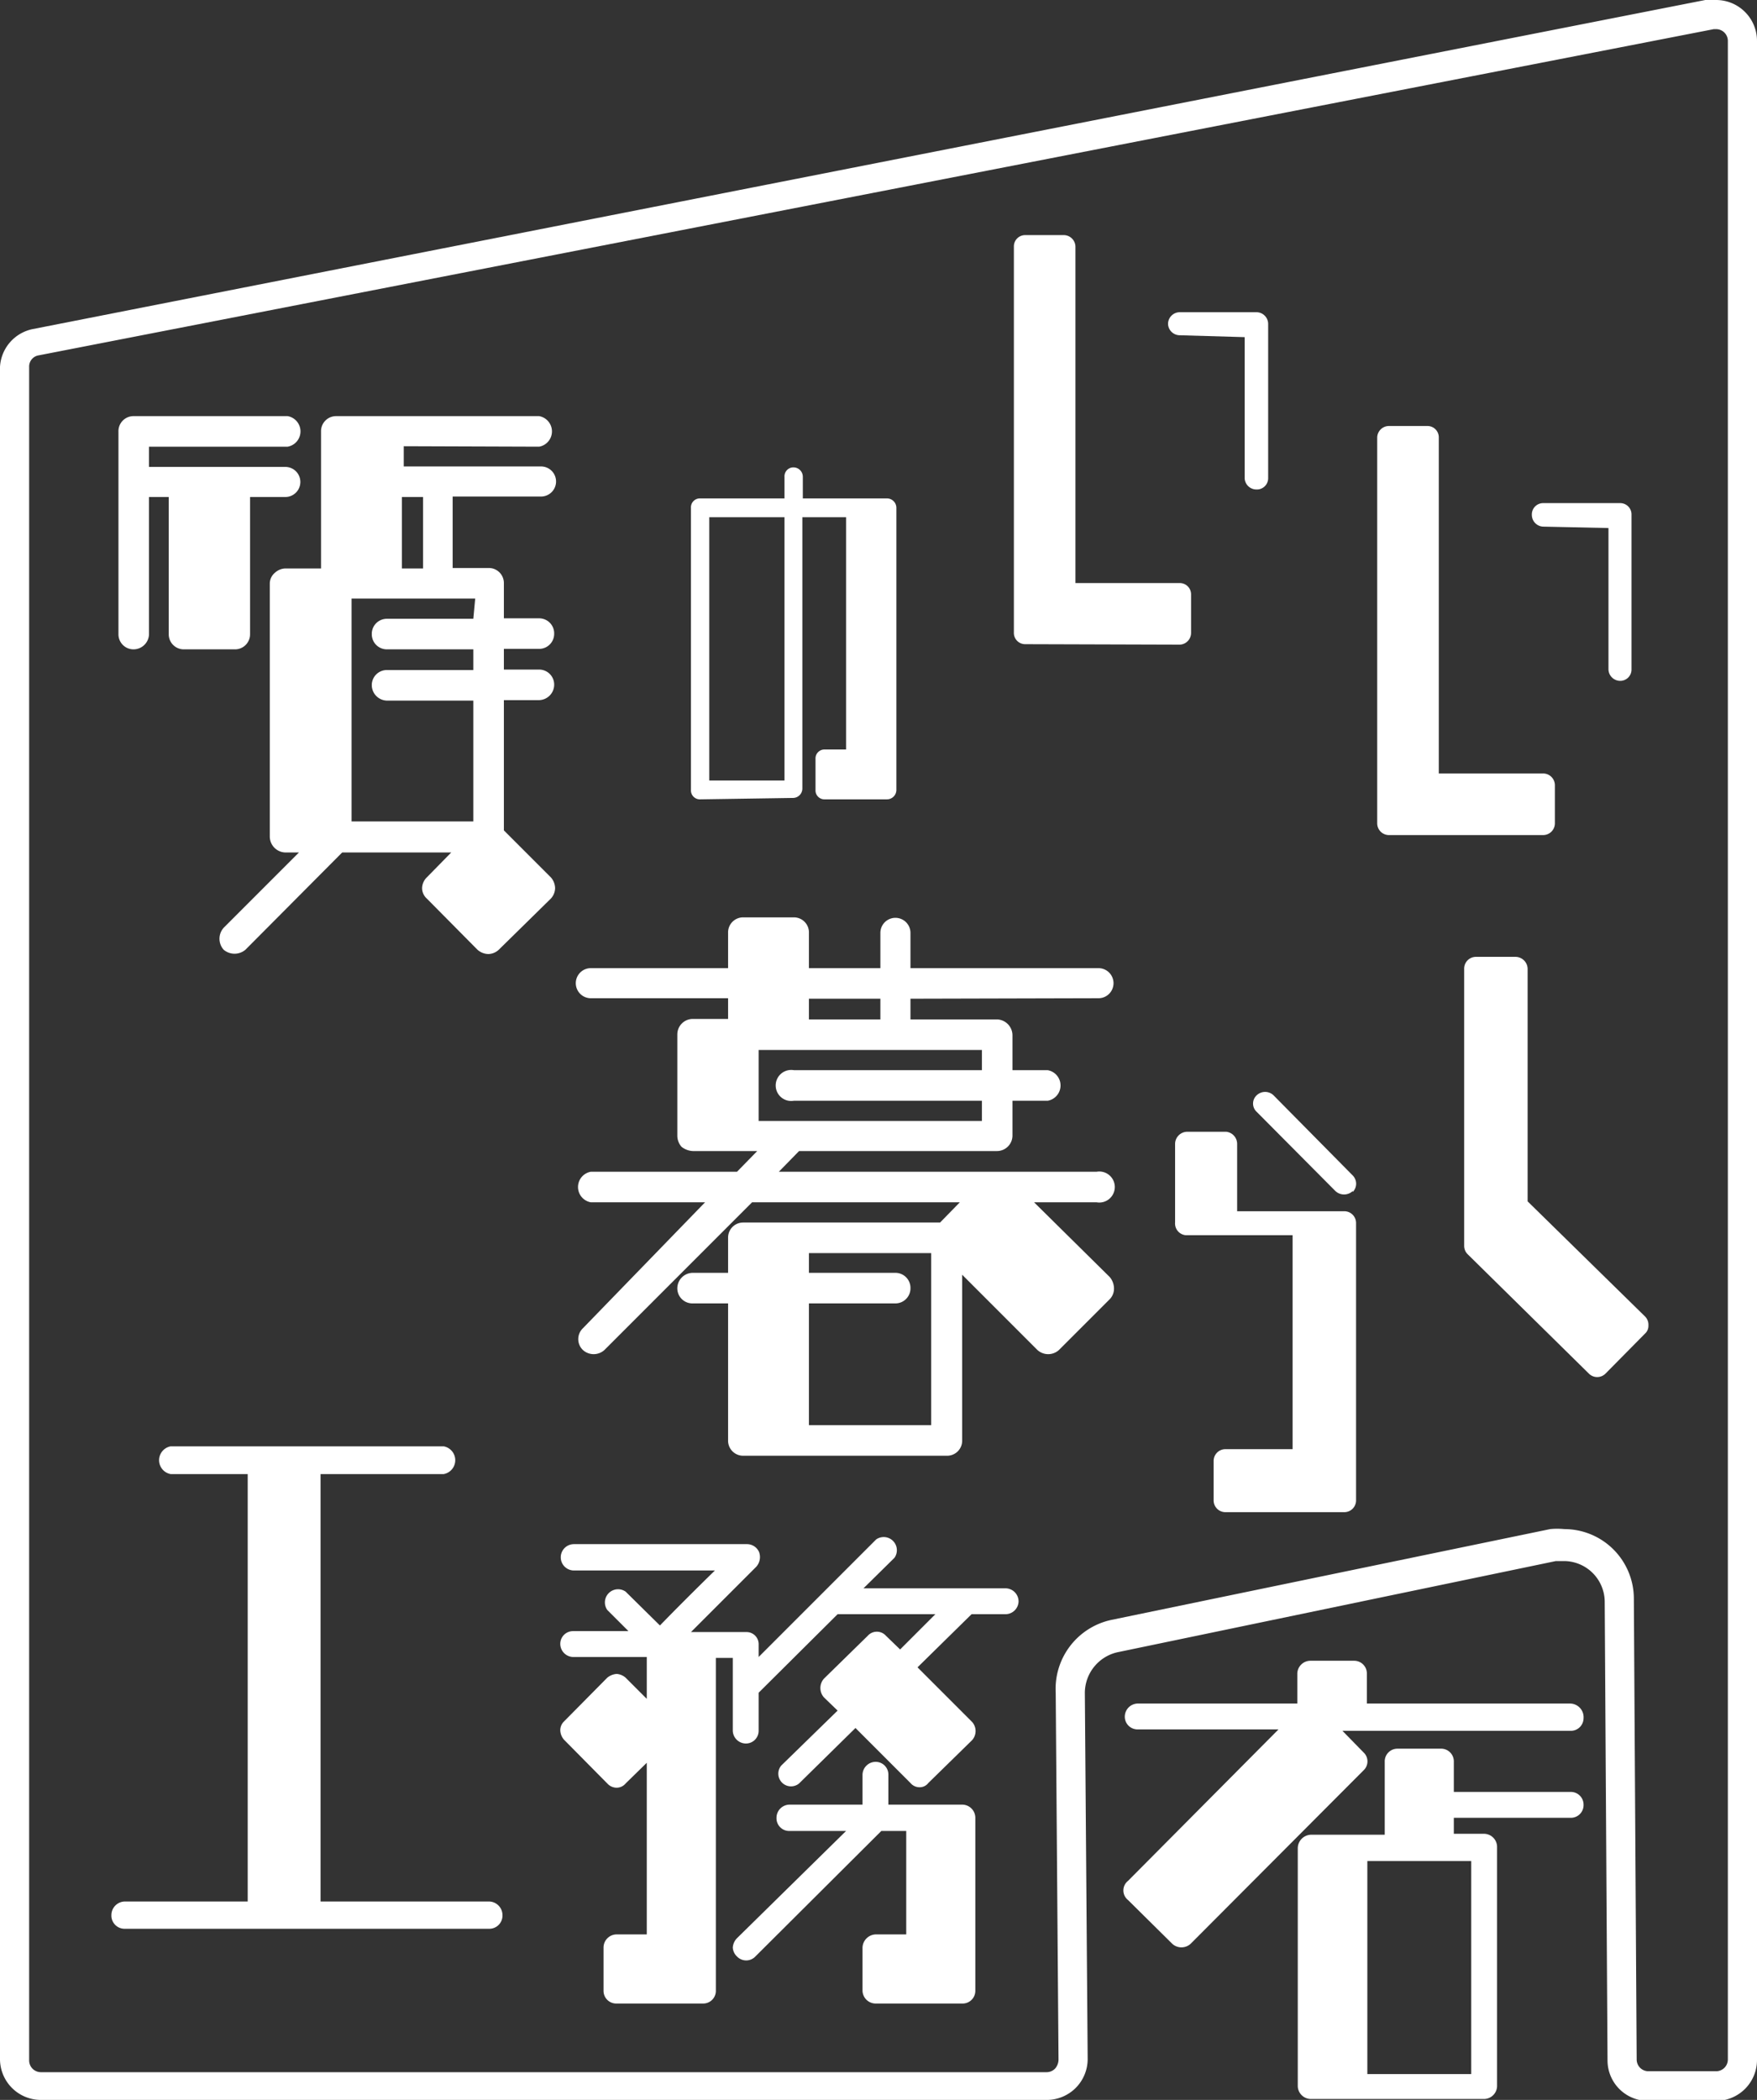 <svg xmlns="http://www.w3.org/2000/svg" viewBox="0 0 37.38 44.66"><rect x="0" y="0" width="37.38" height="44.66" fill="#333333" stroke="none"/><defs><style>.cls-1{fill:#fff;}</style></defs><g id="レイヤー_2" data-name="レイヤー 2"><g id="PC"><path class="cls-1" d="M36.51.62h0a.25.25,0,0,1,.25.25V43.8a.25.25,0,0,1-.25.25H35.07a.25.25,0,0,1-.25-.25L34.76,34a1.48,1.48,0,0,0-1.48-1.48,1.53,1.53,0,0,0-.3,0l-9.33,1.93A1.5,1.5,0,0,0,22.46,36l.06,7.81a.3.3,0,0,1-.07.18.25.25,0,0,1-.18.08H.87a.25.25,0,0,1-.25-.25V7.8a.24.24,0,0,1,.19-.24L36.46.62h0m0-.62-.18,0L.69,7A.87.87,0,0,0,0,7.8v36a.87.87,0,0,0,.87.86h21.4a.87.87,0,0,0,.87-.87L23.08,36a.89.89,0,0,1,.69-.86L33.1,33.2l.18,0a.87.87,0,0,1,.86.86l.06,9.76a.86.86,0,0,0,.87.86h1.44a.87.87,0,0,0,.87-.86V.87A.87.87,0,0,0,36.51,0Z"/><path class="cls-1" d="M33.69,36.54a.27.27,0,0,1-.28.27H28.56l.45.46a.26.26,0,0,1,0,.38l-3.68,3.69a.29.29,0,0,1-.39,0L24,40.41A.26.26,0,0,1,24,40l3.2-3.22h-3a.27.27,0,0,1-.27-.27.28.28,0,0,1,.27-.28h3.4v-.64a.28.28,0,0,1,.28-.27h.93a.27.27,0,0,1,.27.27v.64h4.32A.29.29,0,0,1,33.69,36.54Zm0,1.84a.27.27,0,0,1-.28.28H30.93V39h.65a.28.28,0,0,1,.27.28v5.09a.28.28,0,0,1-.27.27H27.89a.28.28,0,0,1-.28-.27V39.3a.29.29,0,0,1,.28-.28h1.57V37.47a.27.27,0,0,1,.27-.28h.92a.27.27,0,0,1,.28.28v.64h2.48A.27.27,0,0,1,33.69,38.38Zm-2.39,1.2H29.09v4.53H31.3Z"/><path class="cls-1" d="M3.59,13.49V10.57H3.17v2.92a.33.33,0,0,1-.33.32.32.32,0,0,1-.32-.32V9.18a.32.32,0,0,1,.32-.33H6.12a.33.33,0,0,1,0,.65H3.17v.43h2.9a.32.32,0,1,1,0,.64H5.32v2.92a.32.32,0,0,1-.33.32H3.92A.32.32,0,0,1,3.59,13.49Zm5-4v.43h2.92a.32.32,0,1,1,0,.64H9.63v1.52h.76a.32.32,0,0,1,.33.32v.75h.75a.32.32,0,0,1,.32.33.32.32,0,0,1-.32.32h-.75v.44h.75a.32.32,0,0,1,.32.33.33.33,0,0,1-.32.32h-.75v2.77l1,1a.36.36,0,0,1,.09.23.34.34,0,0,1-.09.22L10.61,20.2a.34.34,0,0,1-.22.09.36.36,0,0,1-.23-.09L9.08,19.11a.3.3,0,0,1-.1-.22.33.33,0,0,1,.1-.23l.52-.53H7.28L5.22,20.2a.36.36,0,0,1-.46,0,.35.35,0,0,1,0-.47l1.6-1.6H6.07a.34.34,0,0,1-.33-.33V12.41a.3.3,0,0,1,.11-.23.34.34,0,0,1,.22-.09h.76V9.18a.32.32,0,0,1,.32-.33h4.32a.33.33,0,0,1,0,.65Zm1.52,3.24H7.48v4.74h2.59V14.9H8.23a.33.33,0,0,1-.32-.32.32.32,0,0,1,.32-.33h1.84v-.44H8.23a.32.32,0,0,1-.32-.32.32.32,0,0,1,.32-.33h1.84ZM8.55,10.57v1.52H9V10.57Z"/><path class="cls-1" d="M19.37,21.24v.44h1.84a.34.34,0,0,1,.33.33v.75h.75a.33.33,0,0,1,0,.65h-.75v.75a.33.33,0,0,1-.33.32H17l-.43.44h6.76a.33.33,0,1,1,0,.65H22l1.61,1.59a.38.38,0,0,1,.09.24.32.32,0,0,1-.09.23l-1.08,1.08a.34.34,0,0,1-.46,0l-1.6-1.6v3.52a.32.32,0,0,1-.32.33H15.81a.32.32,0,0,1-.32-.33V27.72h-.75a.32.32,0,0,1-.33-.32.33.33,0,0,1,.33-.33h.75v-.75a.32.32,0,0,1,.32-.32H20l.42-.43H16l-3.14,3.14a.34.34,0,0,1-.46,0,.32.32,0,0,1,0-.46L15,25.57H12.57a.33.33,0,0,1,0-.65h3.11l.43-.44H14.74a.42.42,0,0,1-.24-.09.36.36,0,0,1-.09-.23V22a.33.33,0,0,1,.33-.33h.75v-.44H12.57a.32.32,0,1,1,0-.64h2.92v-.75a.32.32,0,0,1,.32-.33h1.08a.32.32,0,0,1,.32.33v.75h1.52v-.75a.32.32,0,1,1,.64,0v.75h4a.32.32,0,1,1,0,.64Zm1.52,1.09H16.14v1.51h4.75v-.43h-4a.33.33,0,1,1,0-.65h4Zm-2.16-1.09H17.21v.44h1.52Zm1.08,5.41h-2.6v.42h1.84a.32.32,0,0,1,.32.33.32.32,0,0,1-.32.32H17.21v2.59h2.6Z"/><path class="cls-1" d="M14.9,17a.19.19,0,0,1-.2-.2v-6a.19.19,0,0,1,.2-.2h1.79v-.46a.19.19,0,0,1,.2-.2.2.2,0,0,1,.19.2v.46h1.79a.2.2,0,0,1,.2.2v6a.2.2,0,0,1-.2.2H17.55a.19.19,0,0,1-.2-.2v-.66a.19.19,0,0,1,.2-.2H18V11h-.93v5.77a.2.2,0,0,1-.19.2Zm.19-.4h1.6V11h-1.6Z"/><path class="cls-1" d="M26.32,24.33v1.43H28.6a.25.25,0,0,1,.25.25v5.9a.25.25,0,0,1-.25.25H26.07a.25.25,0,0,1-.25-.25v-.84a.25.25,0,0,1,.25-.25H27.5V26.27H25.23A.25.25,0,0,1,25,26V24.33a.26.26,0,0,1,.25-.26h.84A.26.26,0,0,1,26.32,24.33Zm2.46,1a.27.27,0,0,1-.37,0l-1.67-1.68a.24.24,0,0,1,0-.36.26.26,0,0,1,.35,0L28.78,25A.25.25,0,0,1,28.78,25.35Z"/><path class="cls-1" d="M21.67,34.06a.28.28,0,0,1-.28.27h-.72a0,0,0,0,1,0,0l-1.15,1.13,1.16,1.16a.29.29,0,0,1,0,.39l-.93.91a.23.23,0,0,1-.18.09.25.25,0,0,1-.2-.09l-1.17-1.17L17,37.93a.27.27,0,0,1-.38-.38l1.2-1.17-.29-.28a.3.3,0,0,1,0-.4l.93-.91a.26.26,0,0,1,.39,0l.3.29.75-.75H17.82L16.14,36v.81a.27.27,0,0,1-.27.27.28.28,0,0,1-.28-.27V35.26h-.36v7.08a.27.27,0,0,1-.28.27H13.12a.27.27,0,0,1-.28-.27v-.92a.28.28,0,0,1,.28-.28h.64V37.49l-.45.44a.25.25,0,0,1-.19.09.27.27,0,0,1-.2-.09L12,37a.32.32,0,0,1-.08-.2.26.26,0,0,1,.08-.19l.92-.93a.36.36,0,0,1,.2-.08.33.33,0,0,1,.19.08l.45.45v-.89H12.19a.28.28,0,0,1-.27-.28.27.27,0,0,1,.27-.27h1.18l-.45-.45a.28.28,0,0,1,.39-.39l.73.72c.27-.28.8-.81,1.17-1.17h-3a.28.28,0,0,1,0-.56h3.68a.28.28,0,0,1,.26.17.31.31,0,0,1-.06.31L14.7,34.71h1.17a.26.26,0,0,1,.2.08.26.26,0,0,1,.07.19v.26l2.5-2.5a.28.28,0,0,1,.39.39l-.66.65h3A.28.28,0,0,1,21.67,34.06Zm-.92,8.28a.27.27,0,0,1-.28.27H18.63a.28.28,0,0,1-.28-.27v-.92a.29.29,0,0,1,.28-.28h.65v-2.2h-.53l-2.68,2.67a.27.27,0,0,1-.39,0,.28.28,0,0,1-.09-.19.31.31,0,0,1,.09-.2L18,38.94H16.8a.27.27,0,0,1-.28-.28.28.28,0,0,1,.28-.28h1.55v-.64a.28.28,0,0,1,.28-.27.27.27,0,0,1,.27.27v.64h1.57a.28.28,0,0,1,.28.28Z"/><path class="cls-1" d="M5.27,40.44V31.35H3.63a.3.3,0,0,1,0-.59H9.44a.3.3,0,0,1,0,.59H6.82v9.09H10.4a.29.29,0,0,1,.29.29.28.28,0,0,1-.29.29H2.66a.28.28,0,0,1-.29-.29.29.29,0,0,1,.29-.29Z"/><path class="cls-1" d="M21.81,13.7a.24.24,0,0,1-.24-.25V5.24A.24.24,0,0,1,21.81,5h.82a.25.25,0,0,1,.25.25v7.15H25.1a.24.24,0,0,1,.24.24v.82a.25.25,0,0,1-.24.25ZM25.1,7.13a.25.25,0,0,1-.25-.24.25.25,0,0,1,.25-.25h1.63a.25.25,0,0,1,.25.25v3.28a.24.24,0,0,1-.25.24.25.25,0,0,1-.25-.24v-3Z"/><path class="cls-1" d="M31.23,26.68a.25.25,0,0,1-.08-.18V20.61a.25.25,0,0,1,.25-.26h.85a.26.26,0,0,1,.25.26v4.94L35,28a.25.25,0,0,1,.07.19.22.22,0,0,1-.07.17l-.84.85a.25.25,0,0,1-.36,0Z"/><path class="cls-1" d="M29.55,17.76a.25.25,0,0,1-.25-.25V9.3a.25.25,0,0,1,.25-.24h.82a.24.24,0,0,1,.24.24v7.15h2.22a.25.25,0,0,1,.25.25v.81a.25.25,0,0,1-.25.25Zm3.28-6.56a.25.25,0,0,1-.24-.25.24.24,0,0,1,.24-.25h1.64a.24.24,0,0,1,.24.25v3.28a.24.24,0,0,1-.24.25.25.25,0,0,1-.25-.25v-3Z"/></g></g></svg>